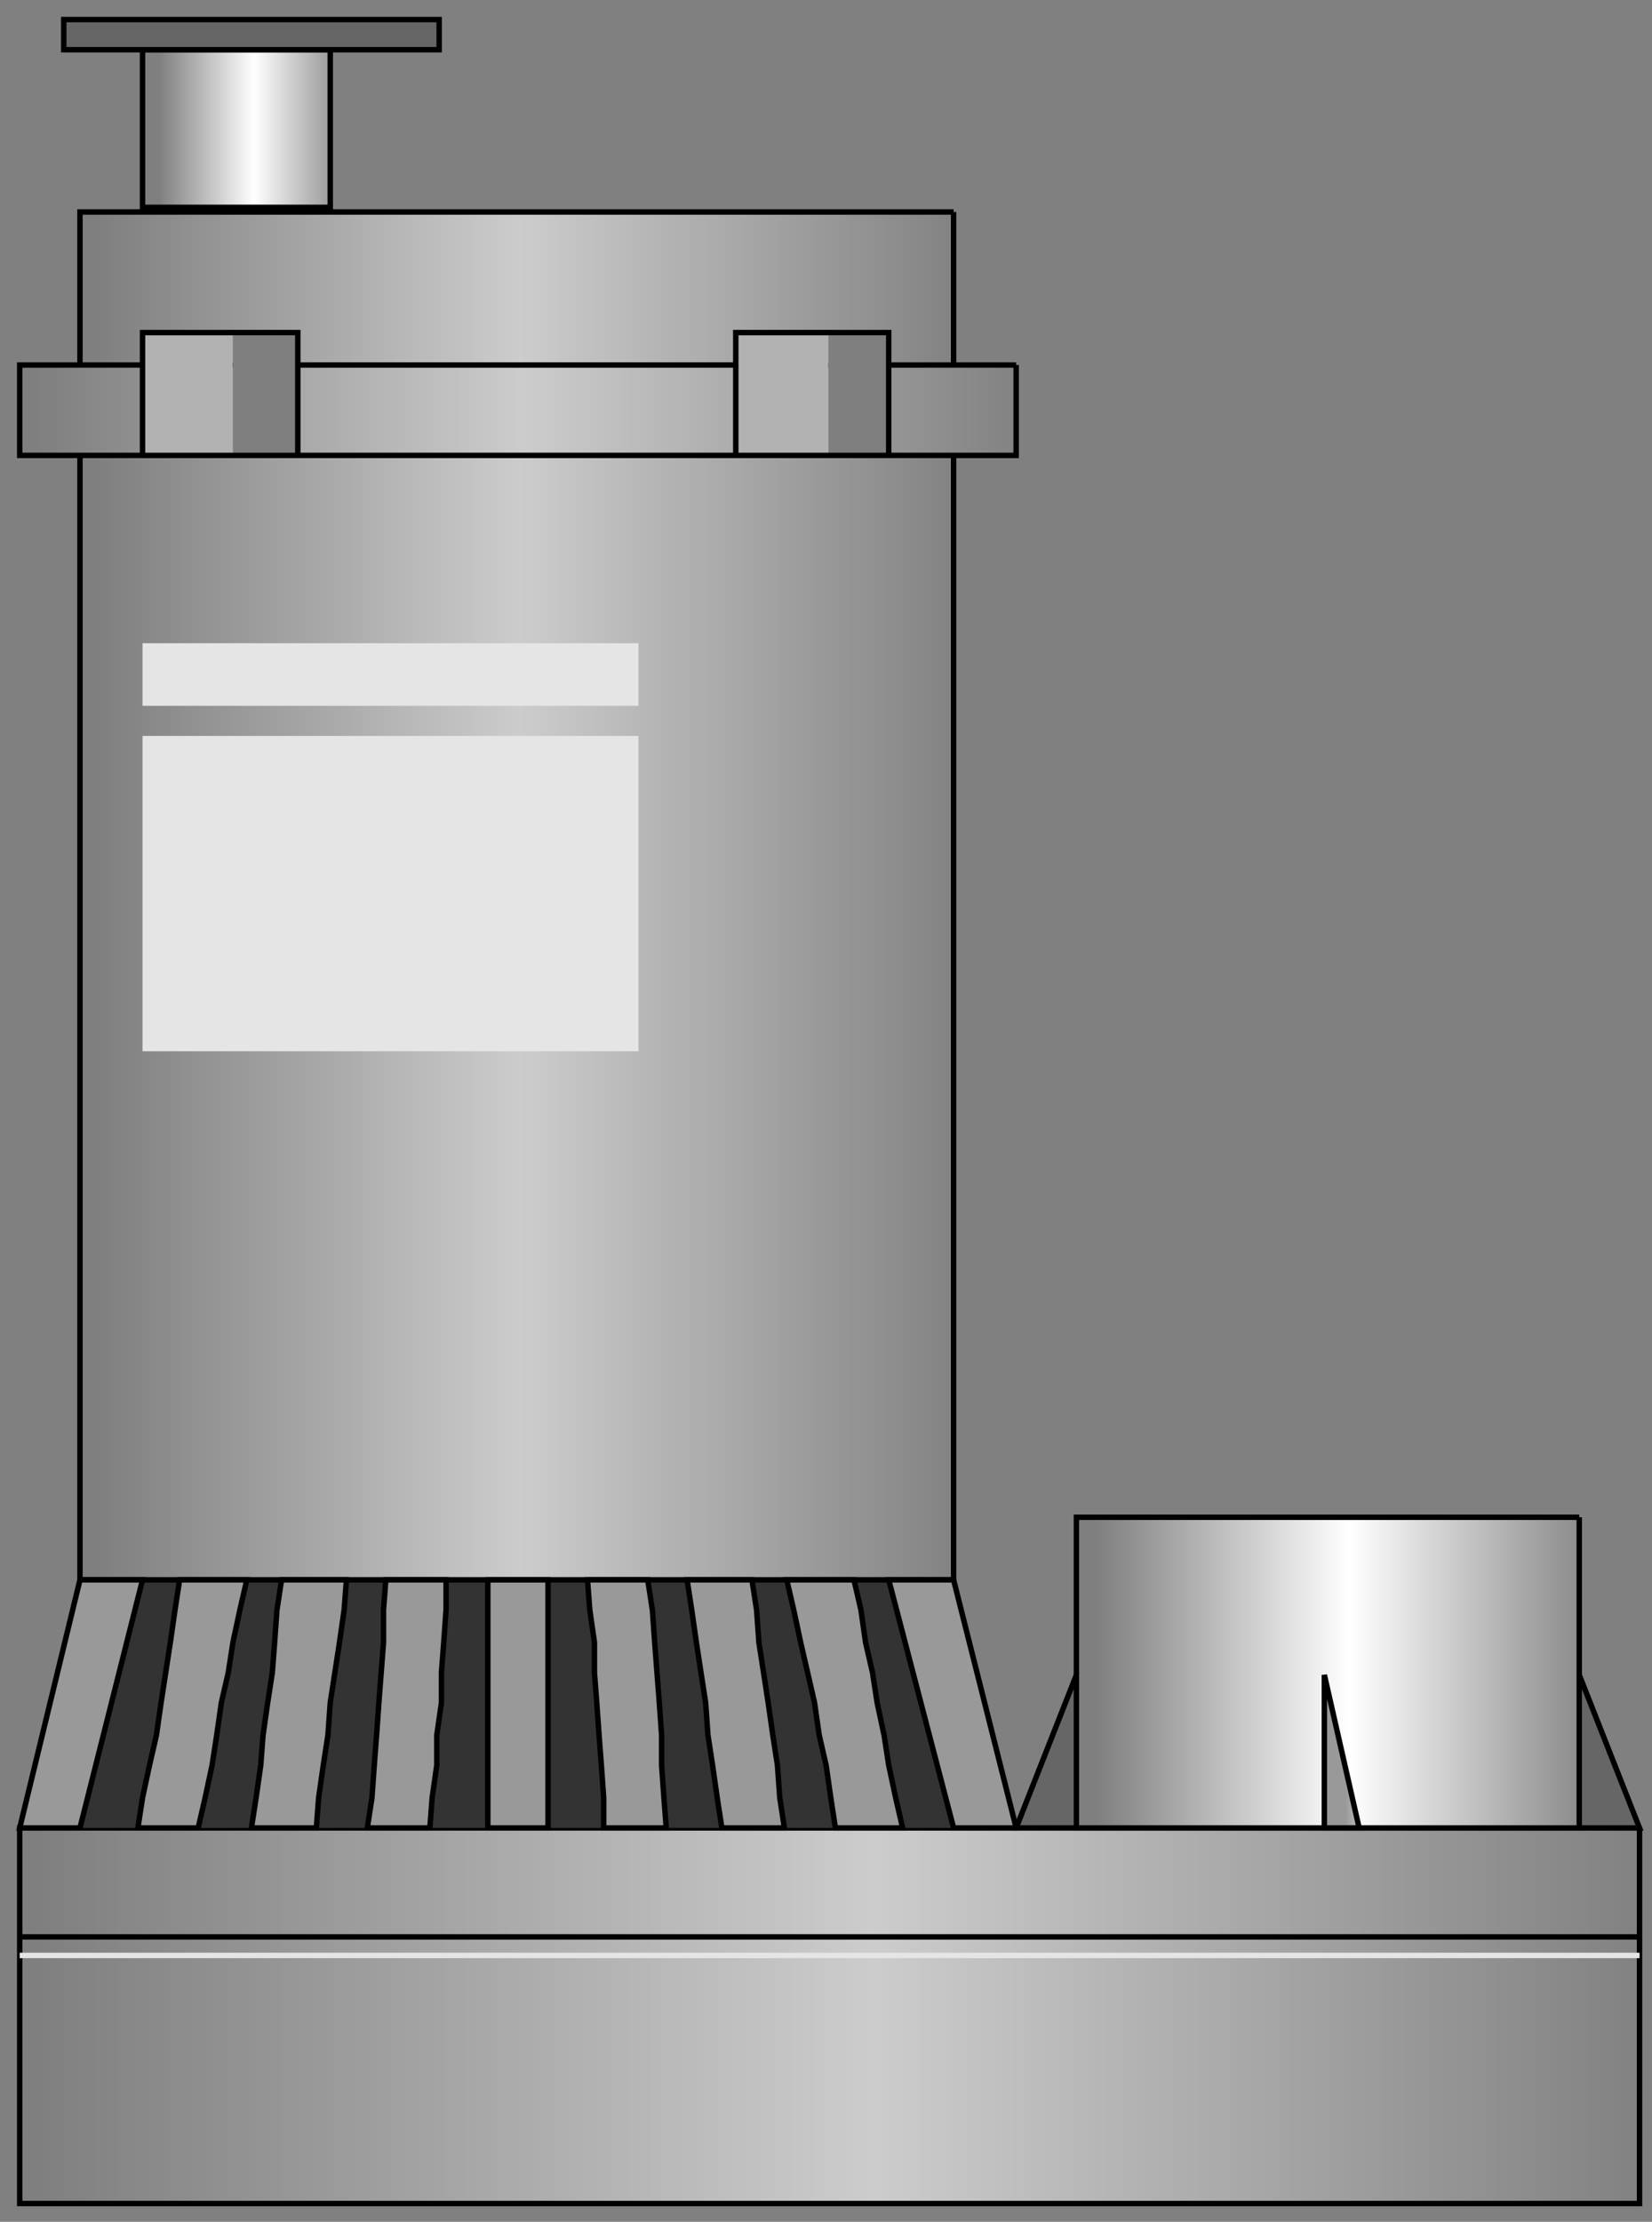 <?xml version="1.0" encoding="utf-8"?>
<!-- Generator: Adobe Illustrator 16.0.0, SVG Export Plug-In . SVG Version: 6.00 Build 0)  -->
<!DOCTYPE svg PUBLIC "-//W3C//DTD SVG 1.1//EN" "http://www.w3.org/Graphics/SVG/1.1/DTD/svg11.dtd">
<svg version="1.1"
	 id="svg2" sodipodi:docname="Pumps1076.svg" inkscape:version="0.48.3.1 r9886" xmlns:dc="http://purl.org/dc/elements/1.1/" xmlns:cc="http://creativecommons.org/ns#" xmlns:rdf="http://www.w3.org/1999/02/22-rdf-syntax-ns#" xmlns:svg="http://www.w3.org/2000/svg" xmlns:sodipodi="http://sodipodi.sourceforge.net/DTD/sodipodi-0.dtd" xmlns:inkscape="http://www.inkscape.org/namespaces/inkscape"
	 xmlns="http://www.w3.org/2000/svg" xmlns:xlink="http://www.w3.org/1999/xlink" x="0px" y="0px" width="76px" height="102.167px"
	 viewBox="2.078 2.086 76 102.167" enable-background="new 2.078 2.086 76 102.167" xml:space="preserve">
<rect x="2.078" y="2.086" width="76" height="102.167" fill="#808080" stroke="none"/>
<sodipodi:namedview  id="namedview144" inkscape:current-layer="svg2" inkscape:window-y="-8" inkscape:window-x="-8" inkscape:window-height="848" inkscape:window-width="1440" inkscape:pageshadow="2" inkscape:pageopacity="0" bordercolor="#666666" pagecolor="#ffffff" inkscape:cy="11.91915" inkscape:cx="59.399098" guidetolerance="10" gridtolerance="10" inkscape:zoom="10.028075" objecttolerance="10" showgrid="false" borderopacity="1" inkscape:window-maximized="1">
	</sodipodi:namedview>
<linearGradient id="path126_1_" gradientUnits="userSpaceOnUse" x1="2171.097" y1="-3883.178" x2="2872.101" y2="-3883.178" gradientTransform="matrix(0.107 0 0 -0.107 -228.577 -319.201)">
	<stop  offset="0" style="stop-color:#7F7F7F"/>
	<stop  offset="0.514" style="stop-color:#CCCCCC"/>
	<stop  offset="1" style="stop-color:#7F7F7F"/>
</linearGradient>
<path id="path126" fill="url(#path126_1_)" stroke="#000000" stroke-width="0.25" d="M77.504,86.14v17.271H2.985V86.14H77.504"/>
<path id="path4" fill="#666666" stroke="#000000" stroke-width="0.25" d="M48.826,86.14l2.771-7.036h23.134l2.772,7.036H48.826z"/>
<path id="path6" fill="#333333" d="M2.985,86.14l2.772-11.407h40.19l2.879,11.407H2.985z"/>
<linearGradient id="path26_1_" gradientUnits="userSpaceOnUse" x1="2197.102" y1="-3400.177" x2="2576.097" y2="-3400.177" gradientTransform="matrix(0.107 0 0 -0.107 -228.577 -319.201)">
	<stop  offset="0" style="stop-color:#7F7F7F"/>
	<stop  offset="0.48" style="stop-color:#CCCCCC"/>
	<stop  offset="1" style="stop-color:#7F7F7F"/>
</linearGradient>
<path id="path26" fill="url(#path26_1_)" stroke="#000000" stroke-width="0.25" d="M45.948,11.834v62.898H5.757V11.834H45.948"/>
<linearGradient id="path46_1_" gradientUnits="userSpaceOnUse" x1="2171.097" y1="-3190.675" x2="2603.101" y2="-3190.675" gradientTransform="matrix(0.107 0 0 -0.107 -228.577 -319.201)">
	<stop  offset="0" style="stop-color:#7F7F7F"/>
	<stop  offset="0.487" style="stop-color:#CCCCCC"/>
	<stop  offset="1" style="stop-color:#7F7F7F"/>
</linearGradient>
<path id="path46" fill="url(#path46_1_)" stroke="#000000" stroke-width="0.25" d="M48.826,18.87v4.157H2.985V18.87H48.826"/>
<path id="path48" fill="#999999" stroke="#000000" stroke-width="0.25" d="M2.985,86.14l2.772-11.407h2.878L5.757,86.14H2.985z"/>
<path id="path50" fill="#999999" stroke="#000000" stroke-width="0.25" d="M13.646,86.14l0.213-1.386l0.214-1.493l0.106-1.386
	l0.213-1.492l0.214-1.386l0.106-1.387l0.106-1.492l0.213-1.386h2.985l-0.106,1.386l-0.214,1.492l-0.213,1.387l-0.213,1.386
	l-0.106,1.492l-0.214,1.386l-0.213,1.493l-0.106,1.386H13.646z"/>
<path id="path52" fill="#999999" stroke="#000000" stroke-width="0.25" d="M18.976,86.14l0.214-1.386l0.106-1.493l0.106-1.386
	l0.106-1.492l0.106-1.386l0.107-1.387v-1.492l0.106-1.386h2.771v1.386l-0.106,1.492l-0.106,1.387v1.386l-0.214,1.492v1.386
	l-0.213,1.493l-0.106,1.386H18.976z"/>
<path id="path54" fill="#999999" stroke="#000000" stroke-width="0.25" d="M24.52,86.14V85.5V74.733h2.771V86.14H24.52z"/>
<path id="path56" fill="#999999" stroke="#000000" stroke-width="0.25" d="M29.85,86.14v-1.386l-0.106-1.493l-0.106-1.386
	l-0.106-1.492l-0.106-1.386v-1.387l-0.214-1.492l-0.106-1.386h2.771l0.214,1.386l0.106,1.492l0.106,1.387l0.106,1.386l0.106,1.492
	v1.386l0.107,1.493l0.106,1.386H29.85z"/>
<path id="path58" fill="#999999" stroke="#000000" stroke-width="0.25" d="M35.287,86.14l-0.214-1.386l-0.213-1.493l-0.213-1.386
	l-0.106-1.492l-0.214-1.386l-0.213-1.387l-0.213-1.492l-0.214-1.386h2.985l0.213,1.386l0.106,1.492l0.214,1.387l0.213,1.386
	l0.213,1.492l0.214,1.386l0.106,1.493l0.213,1.386H35.287z"/>
<path id="path60" fill="#999999" stroke="#000000" stroke-width="0.25" d="M45.948,86.14l-2.984-11.407h2.984l2.879,11.407H45.948z"
	/>
<path id="path62" fill="#999999" stroke="#000000" stroke-width="0.25" d="M40.511,86.14l-0.213-1.386l-0.214-1.493l-0.319-1.386
	l-0.214-1.492l-0.319-1.386l-0.32-1.387l-0.319-1.492l-0.32-1.386h3.092l0.32,1.386l0.213,1.492l0.32,1.387l0.213,1.386l0.319,1.492
	l0.214,1.386l0.319,1.493l0.32,1.386H40.511z"/>
<path id="path64" fill="#999999" stroke="#000000" stroke-width="0.25" d="M8.422,86.14l0.213-1.386l0.32-1.493l0.319-1.386
	l0.214-1.492l0.213-1.386l0.213-1.387l0.214-1.492l0.213-1.386h3.092l-0.32,1.386l-0.319,1.492l-0.214,1.387l-0.319,1.386
	l-0.213,1.492l-0.214,1.386l-0.319,1.493l-0.32,1.386H8.422z"/>
<linearGradient id="path84_1_" gradientUnits="userSpaceOnUse" x1="2627.096" y1="-3735.175" x2="2846.097" y2="-3735.175" gradientTransform="matrix(0.107 0 0 -0.107 -228.577 -319.201)">
	<stop  offset="0" style="stop-color:#7F7F7F"/>
	<stop  offset="0.497" style="stop-color:#FFFFFF"/>
	<stop  offset="1" style="stop-color:#7F7F7F"/>
</linearGradient>
<path id="path84" fill="url(#path84_1_)" stroke="#000000" stroke-width="0.25" d="M74.732,71.854V86.14H51.598V71.854H74.732"/>
<path id="path86" fill="#E5E5E5" d="M8.635,35.927h22.814v14.499H8.635V35.927z"/>
<path id="path88" fill="#E5E5E5" d="M8.635,34.541h22.814v-2.878H8.635V34.541z"/>
<path id="path90" fill="#B2B2B2" d="M8.635,23.028h4.158v-5.649H8.635V23.028z"/>
<path id="path92" fill="#7F7F7F" d="M15.778,23.028h-2.984v-5.649h2.984V23.028z"/>
<path id="path94" fill="none" stroke="#000000" stroke-width="0.25" d="M8.635,23.028h7.143v-5.649H8.635V23.028"/>
<path id="path96" fill="#B2B2B2" d="M35.927,23.028h4.264v-5.649h-4.264V23.028z"/>
<path id="path98" fill="#7F7F7F" d="M42.963,23.028h-2.772v-5.649h2.772V23.028z"/>
<path id="path100" fill="none" stroke="#000000" stroke-width="0.25" d="M35.927,23.028h7.036v-5.649h-7.036V23.028"/>
<linearGradient id="path102_1_" gradientUnits="userSpaceOnUse" x1="2734.096" y1="-3769.177" x2="2751.102" y2="-3769.177" gradientTransform="matrix(0.107 0 0 -0.107 -228.577 -319.201)">
	<stop  offset="0" style="stop-color:#999999"/>
	<stop  offset="1" style="stop-color:#999999;stop-opacity:0"/>
</linearGradient>
<path id="path102" fill="url(#path102_1_)" stroke="#000000" stroke-width="0.25" d="M63.005,86.14v-7.036l1.6,7.036H63.005z"/>
<path id="path122" fill="none" stroke="#E5E5E5" stroke-width="0.25" d="M2.985,92.003h74.52"/>
<path id="path124" fill="none" stroke="#000000" stroke-width="0.25" d="M2.985,91.151h74.52"/>
<linearGradient id="path140_1_" gradientUnits="userSpaceOnUse" x1="2224.096" y1="-3069.177" x2="2307.1" y2="-3069.177" gradientTransform="matrix(0.107 0 0 -0.107 -228.577 -319.201)">
	<stop  offset="0" style="stop-color:#7F7F7F"/>
	<stop  offset="0.492" style="stop-color:#FFFFFF"/>
	<stop  offset="1" style="stop-color:#7F7F7F"/>
</linearGradient>
<path id="path140" fill="url(#path140_1_)" stroke="#000000" stroke-width="0.25" d="M17.271,4.371v7.25H8.635v-7.25H17.271"/>
<path id="path142" fill="#666666" stroke="#000000" stroke-width="0.25" d="M5.011,2.986h17.27v1.386H5.011V2.986z"/>
</svg>
